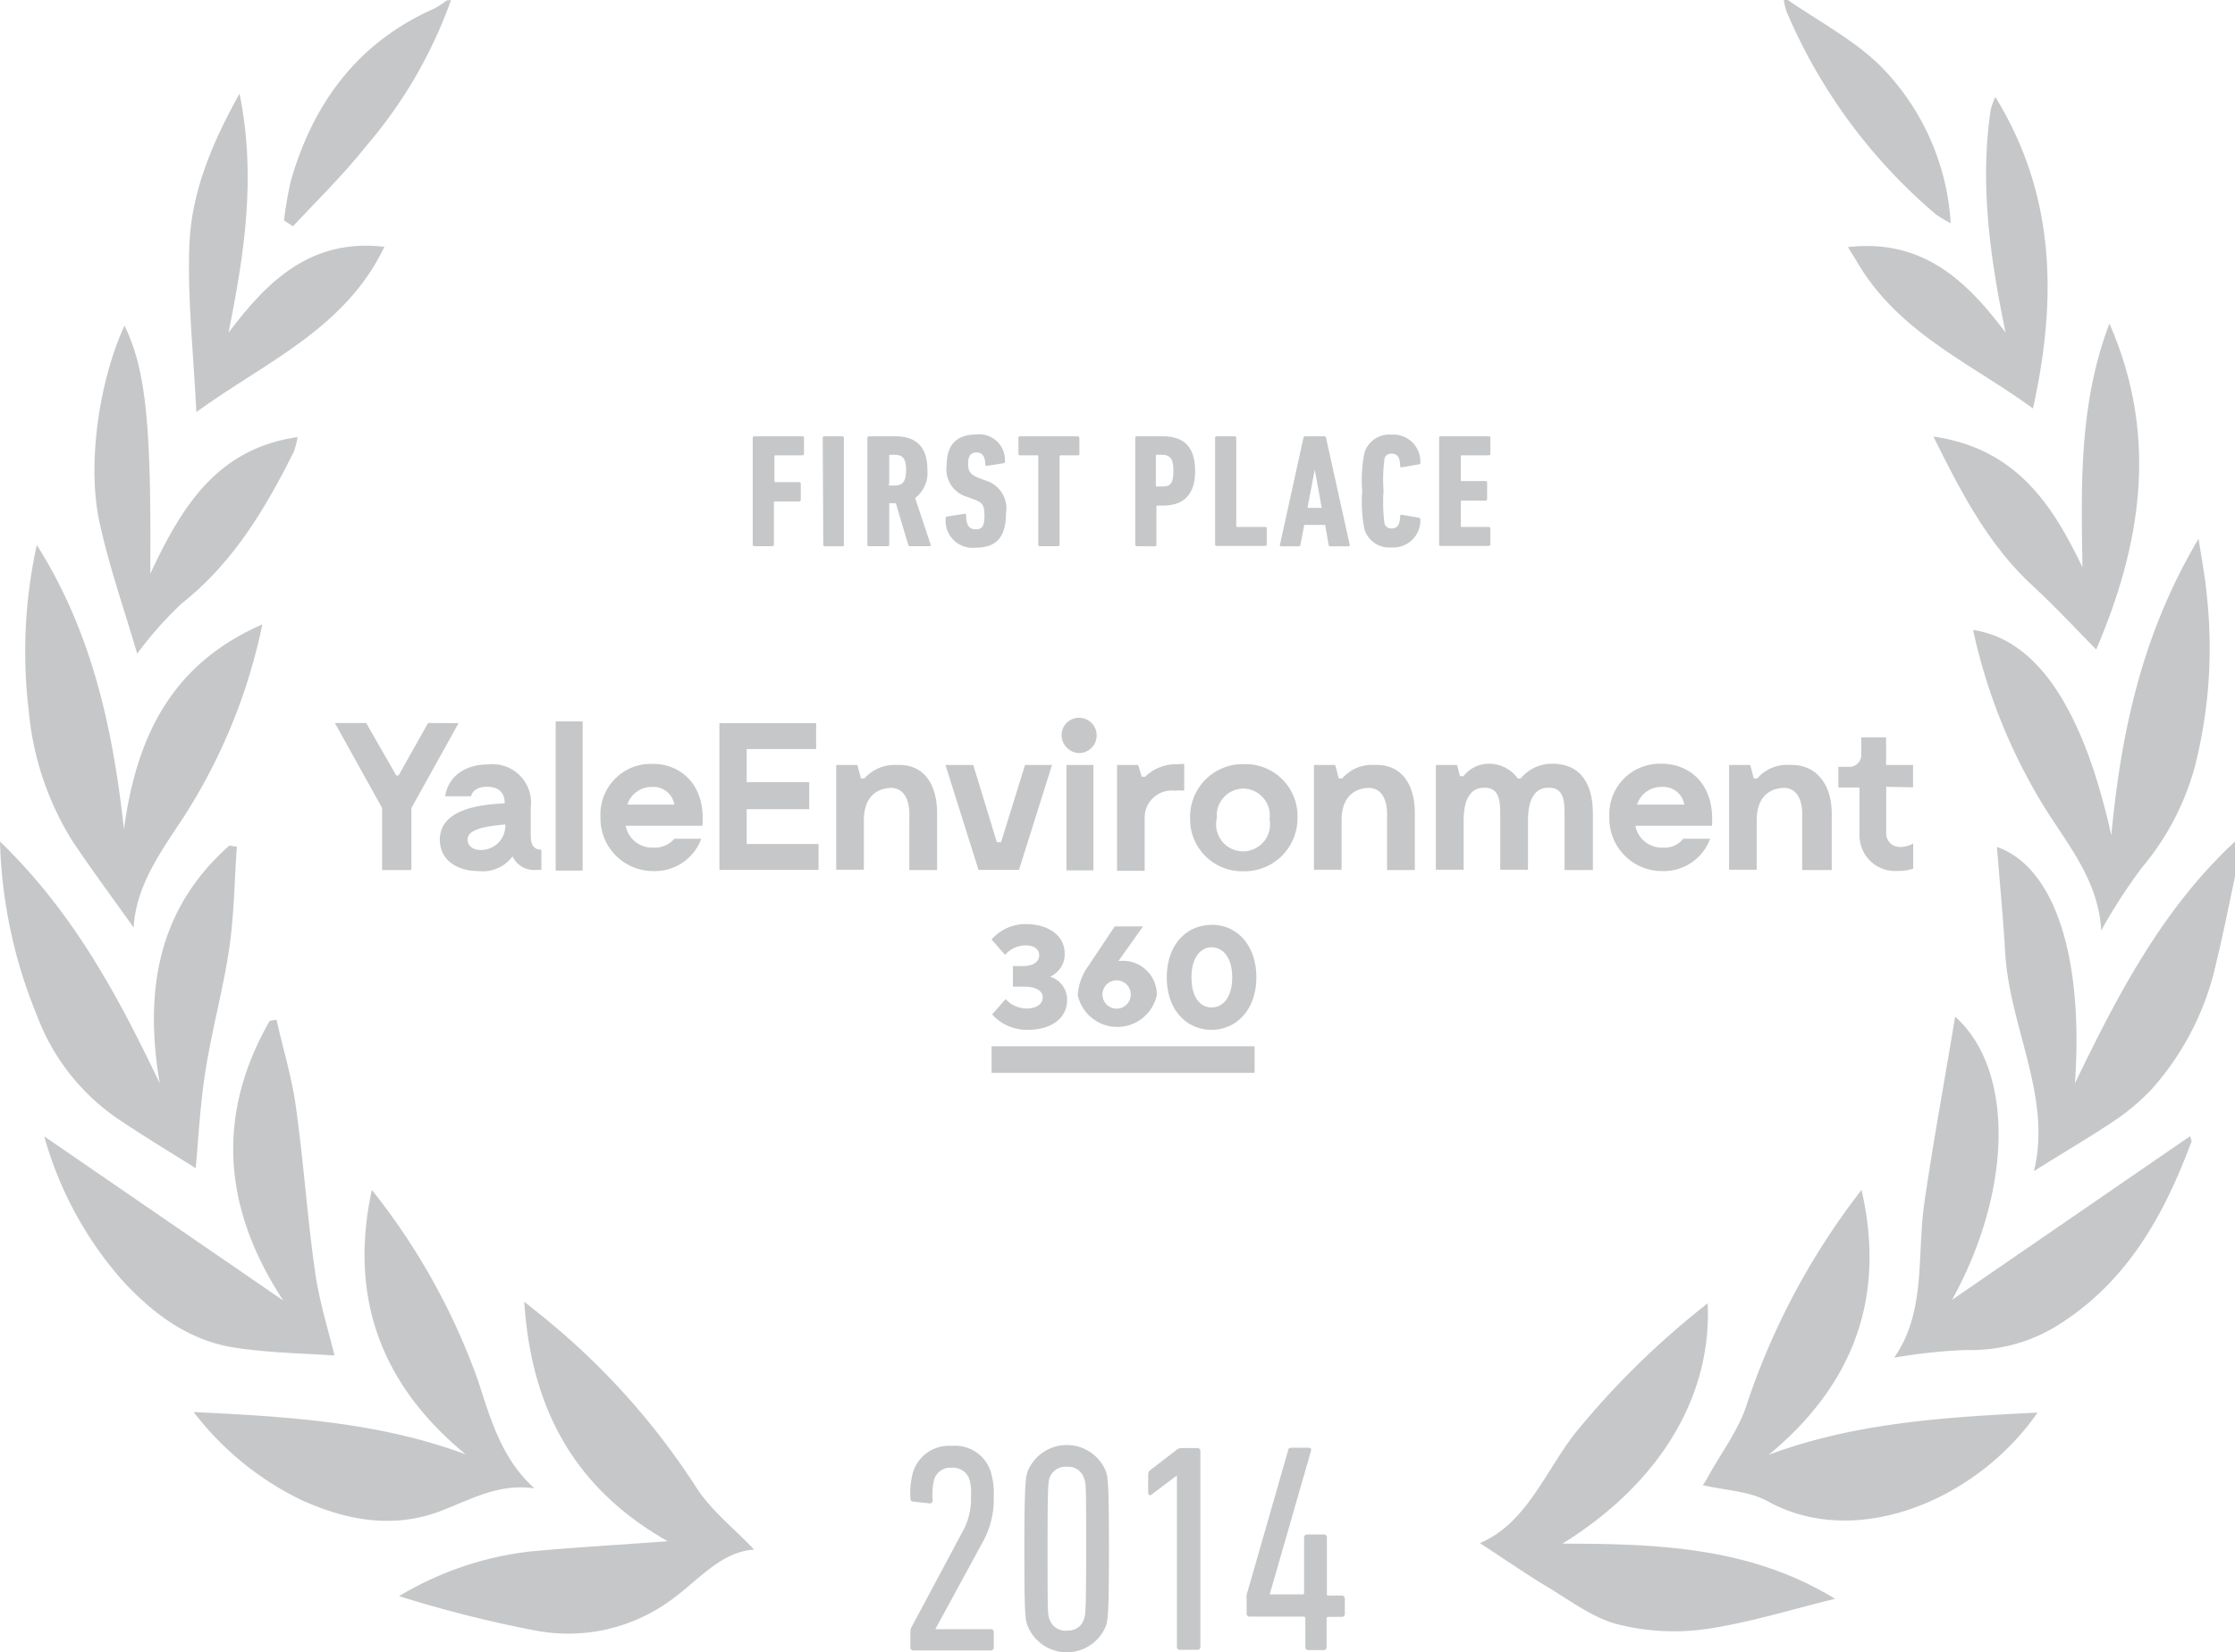 <svg xmlns="http://www.w3.org/2000/svg" viewBox="0 0 165.71 122.51"><defs><style>.cls-1{fill:#c6c7c8;}</style></defs><title>yale-2014</title><g id="Layer_2" data-name="Layer 2"><g id="Outlines"><path class="cls-1" d="M55.81,32.47a.11.11,0,0,1,.12-.12h3.56a.11.11,0,0,1,.12.12v1.17a.11.11,0,0,1-.12.12h-2a.06.06,0,0,0-.07.07v1.85a.06.06,0,0,0,.07.07h1.76a.11.11,0,0,1,.12.12v1.19a.11.11,0,0,1-.12.12H57.45a.06.06,0,0,0-.07.07v3.13a.11.11,0,0,1-.12.12H55.93a.11.11,0,0,1-.12-.12Z"/><path class="cls-1" d="M61,32.47a.11.11,0,0,1,.12-.12h1.33a.11.11,0,0,1,.12.12v7.92a.11.11,0,0,1-.12.12H61.16a.11.11,0,0,1-.12-.12Z"/><path class="cls-1" d="M67.47,40.5a.12.12,0,0,1-.13-.1l-.92-3.09H66a.06.06,0,0,0-.07.07v3a.11.11,0,0,1-.12.12H64.43a.11.11,0,0,1-.12-.12V32.47a.11.11,0,0,1,.12-.12h1.94c1.45,0,2.39.68,2.39,2.49a2.35,2.35,0,0,1-.91,2.09L69,40.38c0,.06,0,.12-.06.12Zm-.29-5.66c0-.85-.26-1.12-.88-1.12H66a.06.06,0,0,0-.07.07v2.09A.06.06,0,0,0,66,36h.35C66.92,36,67.18,35.7,67.18,34.84Z"/><path class="cls-1" d="M72.33,40.61a2,2,0,0,1-2.21-2.18c0-.07,0-.12.1-.13l1.28-.2c.08,0,.13,0,.13.1,0,.75.24,1.05.71,1.05s.65-.23.65-1-.14-1-.76-1.21l-.49-.19a2.12,2.12,0,0,1-1.55-2.36c0-1.47.71-2.27,2.16-2.27a1.91,1.91,0,0,1,2.16,2,.12.12,0,0,1-.11.13l-1.22.19c-.07,0-.13,0-.13-.1,0-.59-.22-.89-.65-.89s-.62.26-.62.82.13.8.77,1.06l.49.19a2.15,2.15,0,0,1,1.55,2.41C74.58,39.75,73.95,40.61,72.33,40.61Z"/><path class="cls-1" d="M77.1,40.5a.11.11,0,0,1-.12-.12V33.83a.06.06,0,0,0-.07-.07H75.63a.11.11,0,0,1-.12-.12V32.47a.11.11,0,0,1,.12-.12h4.28a.11.11,0,0,1,.12.12v1.17a.11.11,0,0,1-.12.12H78.63a.06.06,0,0,0-.07.07v6.55a.11.11,0,0,1-.12.12Z"/><path class="cls-1" d="M84.29,40.5a.11.11,0,0,1-.12-.12V32.47a.11.11,0,0,1,.12-.12h1.92c1.49,0,2.4.71,2.4,2.57s-.95,2.57-2.4,2.57h-.4a.06.06,0,0,0-.07.07v2.83a.11.11,0,0,1-.12.12ZM87,34.91c0-.92-.26-1.19-.88-1.19h-.35a.06.06,0,0,0-.07.07V36a.06.06,0,0,0,.07.07h.35C86.78,36.1,87,35.84,87,34.91Z"/><path class="cls-1" d="M90.09,32.47a.11.11,0,0,1,.12-.12h1.33a.11.11,0,0,1,.12.12V39a.06.06,0,0,0,.07.07H93.8a.11.11,0,0,1,.12.12v1.17a.11.11,0,0,1-.12.12H90.21a.11.11,0,0,1-.12-.12Z"/><path class="cls-1" d="M96.64,32.47c0-.07.06-.12.13-.12h1.42a.13.13,0,0,1,.13.12l1.75,7.92a.09.09,0,0,1-.1.12H98.64a.12.12,0,0,1-.13-.12l-.26-1.47H96.7l-.28,1.47a.12.12,0,0,1-.13.12H95a.09.09,0,0,1-.1-.12ZM98,37.66l-.52-2.83h0l-.54,2.83Z"/><path class="cls-1" d="M101,36.42a10.29,10.29,0,0,1,.16-2.83,1.91,1.91,0,0,1,2-1.36,2,2,0,0,1,2.15,2.06c0,.07,0,.13-.11.14l-1.26.22a.1.1,0,0,1-.13-.11c0-.65-.23-.9-.62-.9a.5.5,0,0,0-.54.37,12,12,0,0,0-.07,2.4,12,12,0,0,0,.07,2.4.5.5,0,0,0,.54.37c.4,0,.6-.25.62-.9a.1.1,0,0,1,.13-.11l1.26.22c.08,0,.11.07.11.14a2,2,0,0,1-2.15,2.06,1.91,1.91,0,0,1-2-1.36A10.29,10.29,0,0,1,101,36.42Z"/><path class="cls-1" d="M106.7,32.47a.11.11,0,0,1,.12-.12h3.56a.11.11,0,0,1,.12.12v1.17a.11.11,0,0,1-.12.12h-2a.06.06,0,0,0-.07.07v1.77a.06.06,0,0,0,.07.07h1.76a.11.11,0,0,1,.12.12V37a.11.11,0,0,1-.12.12h-1.76a.06.06,0,0,0-.07.07V39a.06.06,0,0,0,.07.07h2a.11.11,0,0,1,.12.12v1.17a.11.11,0,0,1-.12.12h-3.56a.11.11,0,0,1-.12-.12Z"/><path class="cls-1" d="M67.5,121a.68.68,0,0,1,.11-.4l3.74-7a5,5,0,0,0,.64-2.68,3.46,3.46,0,0,0-.11-1.21,1.27,1.27,0,0,0-1.32-.88,1.24,1.24,0,0,0-1.3.88,4.66,4.66,0,0,0-.11,1.54.21.21,0,0,1-.26.22l-1.19-.13q-.2,0-.2-.26a6,6,0,0,1,.18-1.87,2.79,2.79,0,0,1,2.9-2,2.76,2.76,0,0,1,2.9,2,5.48,5.48,0,0,1,.2,1.74,6.56,6.56,0,0,1-.9,3.54l-3.43,6.31v0h4.11a.21.21,0,0,1,.22.22v1.14a.21.21,0,0,1-.22.22H67.72a.21.21,0,0,1-.22-.22Z"/><path class="cls-1" d="M75.95,114.83c0-4.69.09-5.24.24-5.72a3.13,3.13,0,0,1,5.81,0c.15.48.22,1,.22,5.72s-.07,5.24-.22,5.72a3.13,3.13,0,0,1-5.81,0C76,120.07,75.95,119.52,75.95,114.83Zm3.15,6.07a1.21,1.21,0,0,0,1.28-.88c.11-.31.15-.73.15-5.19s0-4.88-.15-5.19a1.21,1.21,0,0,0-1.28-.88,1.24,1.24,0,0,0-1.3.88c-.09.31-.13.73-.13,5.19s0,4.88.13,5.19A1.24,1.24,0,0,0,79.1,120.91Z"/><path class="cls-1" d="M87.26,109.4h0l-1.89,1.43c-.11.09-.24,0-.24-.15v-1.36a.42.42,0,0,1,.2-.35l1.91-1.47a.6.6,0,0,1,.37-.13h1.17a.21.21,0,0,1,.22.22v14.52a.21.21,0,0,1-.22.22H87.48a.21.21,0,0,1-.22-.22Z"/><path class="cls-1" d="M92.43,119.63v-1.12a.94.94,0,0,1,0-.26l3.08-10.72c0-.13.11-.18.26-.18h1.28c.13,0,.2.09.15.24l-3.06,10.63v0h2.42a.12.12,0,0,0,.13-.13V114a.21.21,0,0,1,.22-.22h1.25a.21.21,0,0,1,.22.22v4.18c0,.09,0,.13.11.13h1a.21.21,0,0,1,.22.22v1.14a.21.21,0,0,1-.22.22h-1a.12.12,0,0,0-.13.13v2.11a.21.21,0,0,1-.22.22H97a.21.21,0,0,1-.22-.22V120a.12.12,0,0,0-.13-.13h-4A.21.21,0,0,1,92.43,119.63Z"/><g id="_2017Laurels_Audience_b2" data-name="2017Laurels_Audience b2"><path class="cls-1" d="M165.71,65c-.45,2.1-.86,4.2-1.37,6.29a20.73,20.73,0,0,1-4.78,9.44,16.32,16.32,0,0,1-2.84,2.4c-1.94,1.3-4,2.49-5.92,3.71,1.36-5.49-1.81-10.66-2.13-16.22-.15-2.58-.4-5.16-.61-7.82,4.31,1.51,6.44,8.24,5.78,17.53C157,73.8,160.31,67.4,165.71,62.4Z"/><path class="cls-1" d="M33.44,0a34.15,34.15,0,0,1-6.3,10.84c-1.66,2.09-3.6,4-5.42,5.94l-.66-.43a26.09,26.09,0,0,1,.52-3c1.68-5.78,5-10.24,10.63-12.72a6.25,6.25,0,0,0,.9-.59Z"/><path class="cls-1" d="M132.56,0c2.28,1.58,4.8,2.9,6.77,4.8a18.1,18.1,0,0,1,5.3,11.75,10.06,10.06,0,0,1-1.09-.65,40.37,40.37,0,0,1-11.06-15,5.15,5.15,0,0,1-.23-.93Z"/><path class="cls-1" d="M126.61,96.64c.33,6.9-3.56,13.36-10.77,17.82,7.21,0,14,.28,20.22,4.09-3.19.77-6.34,1.77-9.57,2.24a17,17,0,0,1-6.55-.35c-1.86-.48-3.52-1.76-5.22-2.78s-3.28-2.13-5-3.24c3.39-1.43,4.76-5.13,7-8.07A61.76,61.76,0,0,1,126.61,96.64Z"/><path class="cls-1" d="M49.51,114.28c-6.81-3.86-10.12-9.69-10.64-17.76.88.71,1.42,1.12,1.93,1.56a53.61,53.61,0,0,1,10.74,12.08c1.1,1.78,2.87,3.14,4.37,4.74-2.58.17-4.24,2.44-6.41,3.92a12.91,12.91,0,0,1-9.91,2.06,90.1,90.1,0,0,1-10-2.53,24.24,24.24,0,0,1,9.7-3.31C42.65,114.73,46,114.54,49.51,114.28Z"/><path class="cls-1" d="M131.14,107.87c6.45-2.4,13.15-2.79,19.93-3.13-4.43,6.42-13.38,10.24-20,6.58-1.39-.77-3.18-.81-4.82-1.2a4.09,4.09,0,0,0,.3-.46c1-1.87,2.4-3.64,3-5.64a53.37,53.37,0,0,1,8.47-15.79C139.84,96.17,137.45,102.65,131.14,107.87Z"/><path class="cls-1" d="M27.57,88.23a49,49,0,0,1,7.87,14.13c.94,2.87,1.74,5.8,4.19,8-2.6-.39-4.68.8-6.88,1.65-3.54,1.37-7,.75-10.39-.78a22.2,22.2,0,0,1-8-6.53c7,.34,13.71.74,20.17,3.14C28.24,102.67,25.85,96.19,27.57,88.23Z"/><path class="cls-1" d="M140.44,100.67c2.39-3.43,1.67-7.58,2.24-11.5.66-4.53,1.49-9,2.28-13.79,4.46,4,4.2,13-.23,21l17.66-12.14c0,.17.13.32.09.42-2,5.36-4.68,10.23-9.65,13.44a12.14,12.14,0,0,1-7.06,2A40.07,40.07,0,0,0,140.44,100.67Z"/><path class="cls-1" d="M21,96.43c-4.42-6.74-5.06-13.66-1-20.74l.5-.08c.49,2.16,1.14,4.29,1.44,6.47.57,4.06.84,8.16,1.42,12.22.31,2.21,1,4.37,1.44,6.21-2.21-.16-4.85-.19-7.43-.59-3.4-.53-6.05-2.53-8.32-5A27.23,27.23,0,0,1,3.28,84.26Z"/><path class="cls-1" d="M155.79,69c-.19-3.71-2.49-6.37-4.3-9.29a42,42,0,0,1-5.2-13c4.71.7,8.15,5.76,10.25,15.23.74-7.83,2.32-15,6.47-22,.25,1.68.5,2.89.6,4.12a35.68,35.68,0,0,1-.86,12.72,19.63,19.63,0,0,1-3.94,7.55A39.82,39.82,0,0,0,155.79,69Z"/><path class="cls-1" d="M2.73,40.41C6.81,46.86,8.37,54,9.19,61.49c.9-6.64,3.36-12.18,10.26-15.19a42.09,42.09,0,0,1-5.85,14.31c-1.7,2.58-3.52,5.07-3.69,8.17-1.54-2.17-3.12-4.29-4.58-6.48a22,22,0,0,1-3.2-9.61A36.71,36.71,0,0,1,2.73,40.41Z"/><path class="cls-1" d="M0,62.4c5.45,5.26,8.76,11.47,11.84,17.92C10.7,73.53,11.65,67.44,17,62.7l.56.08c-.18,2.53-.2,5.09-.57,7.59-.45,3-1.28,6-1.76,9.06-.4,2.52-.52,5.09-.72,7.19-1.73-1.09-3.92-2.4-6-3.82a16.08,16.08,0,0,1-5.76-7.48A36.33,36.33,0,0,1,0,62.4Z"/><path class="cls-1" d="M9.23,24.15c1.6,3.25,2,7.46,1.91,18.4,2.37-5.08,5-9.28,10.92-10.14a6,6,0,0,1-.26,1.05c-2.11,4.24-4.5,8.25-8.31,11.27a27.35,27.35,0,0,0-3.32,3.74c-.91-3.13-2.06-6.39-2.79-9.73C6.43,34.41,7.36,28.2,9.23,24.15Z"/><path class="cls-1" d="M155.42,48.16c-1.38-1.39-2.93-3.08-4.62-4.64-3.3-3-5.33-6.86-7.45-11.15,6.11.88,8.8,5,11.05,9.69-.1-6.06-.27-12.11,2-18.07C160.13,32.49,158.67,40.57,155.42,48.16Z"/><path class="cls-1" d="M147.94,7.19c4.58,7.44,4.52,15.27,2.79,23.1-4.37-3.23-9.9-5.54-13-10.8-.18-.31-.38-.62-.72-1.17,5.55-.62,8.79,2.48,11.69,6.34-1.14-5.49-1.93-11-1.1-16.54A6.41,6.41,0,0,1,147.94,7.19Z"/><path class="cls-1" d="M14.56,30.55c-.2-4.16-.67-8.29-.52-12.39.15-3.83,1.6-7.42,3.72-11.22,1.27,6.28.32,12-.81,17.72,2.89-3.85,6.13-7,11.55-6.36C25.6,24.38,19.69,26.83,14.56,30.55Z"/></g><path class="cls-1" d="M34,53.62l-3.5,6.3v4.59H28.33V59.91l-3.5-6.3h2.32l2.23,3.89h.17l2.19-3.89Z"/><path class="cls-1" d="M39.35,61.93V59.87a2.85,2.85,0,0,0-3.15-3.19c-1.84,0-3,1-3.19,2.36h1.92s.09-.7,1.18-.7c.79,0,1.31.35,1.31,1.22-1.49.09-4.81.31-4.81,2.71,0,1.4,1.14,2.32,2.89,2.32A2.74,2.74,0,0,0,38,63.5a1.77,1.77,0,0,0,1.79,1h.35V63C39.66,63,39.35,62.76,39.35,61.93Zm-1.88-.66c-.13,2.06-2.8,2.19-2.8,1,0-.83,1.4-1,2.8-1.14Z"/><path class="cls-1" d="M43.2,53.49V64.55h-2V53.49Z"/><path class="cls-1" d="M52.08,61.23H46.39a2,2,0,0,0,2.06,1.62A1.9,1.9,0,0,0,50,62.19h2a3.68,3.68,0,0,1-3.54,2.4,3.91,3.91,0,0,1-3.94-3.89v-.17a3.74,3.74,0,0,1,3.67-3.89h.22C50.28,56.63,52.34,58,52.08,61.23Zm-5.55-1.57H50a1.58,1.58,0,0,0-1.66-1.31A1.88,1.88,0,0,0,46.52,59.65Z"/><path class="cls-1" d="M60.69,62.58v1.92H53.34V53.62h7.17v1.92H55.36V58H60v2H55.36v2.58Z"/><path class="cls-1" d="M69.48,60.31v4.2H67.42V60.74c0-.26.17-2.23-1.31-2.32-.74,0-2.06.35-2.06,2.4v3.67H62V56.72h1.57l.26,1h.26a3,3,0,0,1,2.4-1C68.52,56.63,69.48,58.17,69.48,60.31Z"/><path class="cls-1" d="M78,56.72l-2.45,7.78h-3l-2.45-7.78h2.06l1.75,5.73h.31L76,56.72Z"/><path class="cls-1" d="M78.71,54.54A1.29,1.29,0,0,1,80,53.22h0a1.31,1.31,0,0,1,0,2.62h0A1.35,1.35,0,0,1,78.71,54.54Zm2.36,10h-2V56.72h2Z"/><path class="cls-1" d="M87.8,56.63v2a3.53,3.53,0,0,0-.7,0,2,2,0,0,0-2.23,2v3.94H82.82V56.72h1.57l.26.87h.26a3.23,3.23,0,0,1,2.36-.92Z"/><path class="cls-1" d="M88.24,60.66a3.9,3.9,0,0,1,3.8-4h.22a3.85,3.85,0,0,1,3.94,3.72v.22a3.93,3.93,0,0,1-3.76,4h-.26a3.85,3.85,0,0,1-3.94-3.72Zm5.9,0a2,2,0,0,0-1.92-2.19,2,2,0,0,0-2,2.19,2,2,0,1,0,3.89,0Z"/><path class="cls-1" d="M104.9,60.31v4.2h-2.06V60.74c0-.26.17-2.23-1.31-2.32-.74,0-2.06.35-2.06,2.4v3.67H97.42V56.72H99l.26,1h.26a2.88,2.88,0,0,1,2.36-1C103.93,56.63,104.9,58.17,104.9,60.31Z"/><path class="cls-1" d="M118.1,60.31v4.2H116V60.74c0-1.09.09-2.45-1.31-2.32-.39,0-1.4.22-1.4,2.4v3.67h-2.06V60.74c0-1.09.09-2.45-1.31-2.32-.39,0-1.4.22-1.4,2.4v3.67h-2.06V56.72h1.57l.22.83h.26a2.38,2.38,0,0,1,1.88-.92,2.61,2.61,0,0,1,2.14,1.09h.22a3,3,0,0,1,2.36-1.09C117.18,56.63,118.1,58.12,118.1,60.31Z"/><path class="cls-1" d="M126.93,61.23h-5.68a2,2,0,0,0,2.06,1.62,1.76,1.76,0,0,0,1.49-.66h2a3.68,3.68,0,0,1-3.54,2.4,3.91,3.91,0,0,1-3.94-3.89v-.17A3.74,3.74,0,0,1,123,56.63h.22C125.14,56.63,127.15,58,126.93,61.23Zm-5.55-1.57h3.5a1.58,1.58,0,0,0-1.66-1.31A1.88,1.88,0,0,0,121.38,59.65Z"/><path class="cls-1" d="M135.81,60.31v4.2h-2.19V60.74c0-.26.17-2.23-1.31-2.32-.74,0-2.06.35-2.06,2.4v3.67H128.2V56.72h1.57l.26,1h.26a2.88,2.88,0,0,1,2.36-1C134.67,56.63,135.81,58.17,135.81,60.31Z"/><path class="cls-1" d="M141.84,58.38V56.72h-2V54.67H138v1.27a.88.88,0,0,1-.83.92h-.87v1.53h1.57V62a2.64,2.64,0,0,0,2.8,2.58,3.68,3.68,0,0,0,1.18-.17V62.54a1.87,1.87,0,0,1-1,.26,1,1,0,0,1-1-.92V58.34Z"/><path class="cls-1" d="M89.83,70.24c.87,0,1.53.79,1.53,2.23s-.66,2.23-1.53,2.23-1.49-.79-1.49-2.23S89,70.24,89.83,70.24Zm0-1.66c-1.84,0-3.32,1.44-3.32,3.89s1.49,3.89,3.32,3.89,3.32-1.49,3.32-3.89S91.71,68.57,89.83,68.57Zm-7,4.11a1.05,1.05,0,1,1-1.09,1,1.06,1.06,0,0,1,1.09-1Zm1.92-4h-2.1l-2,3a4.06,4.06,0,0,0-.74,2.1,3,3,0,0,0,5.86,0,2.51,2.51,0,0,0-2.71-2.54h-.13Zm-8.61-.17a3.33,3.33,0,0,0-2.62,1.14l1,1.14a2,2,0,0,1,1.53-.7c.61,0,1,.26,1,.74s-.48.79-1.14.79H75.1v1.53H76c.7,0,1.31.26,1.31.79s-.52.83-1.18.83a2.12,2.12,0,0,1-1.57-.7l-1,1.14a3.48,3.48,0,0,0,2.67,1.14c1.49,0,2.89-.7,2.89-2.23a1.78,1.78,0,0,0-1.27-1.71,1.81,1.81,0,0,0,1.09-1.71c0-1.31-1.14-2.14-2.75-2.19Z"/><rect class="cls-1" x="73.52" y="77.58" width="19.5" height="1.97"/></g></g></svg>